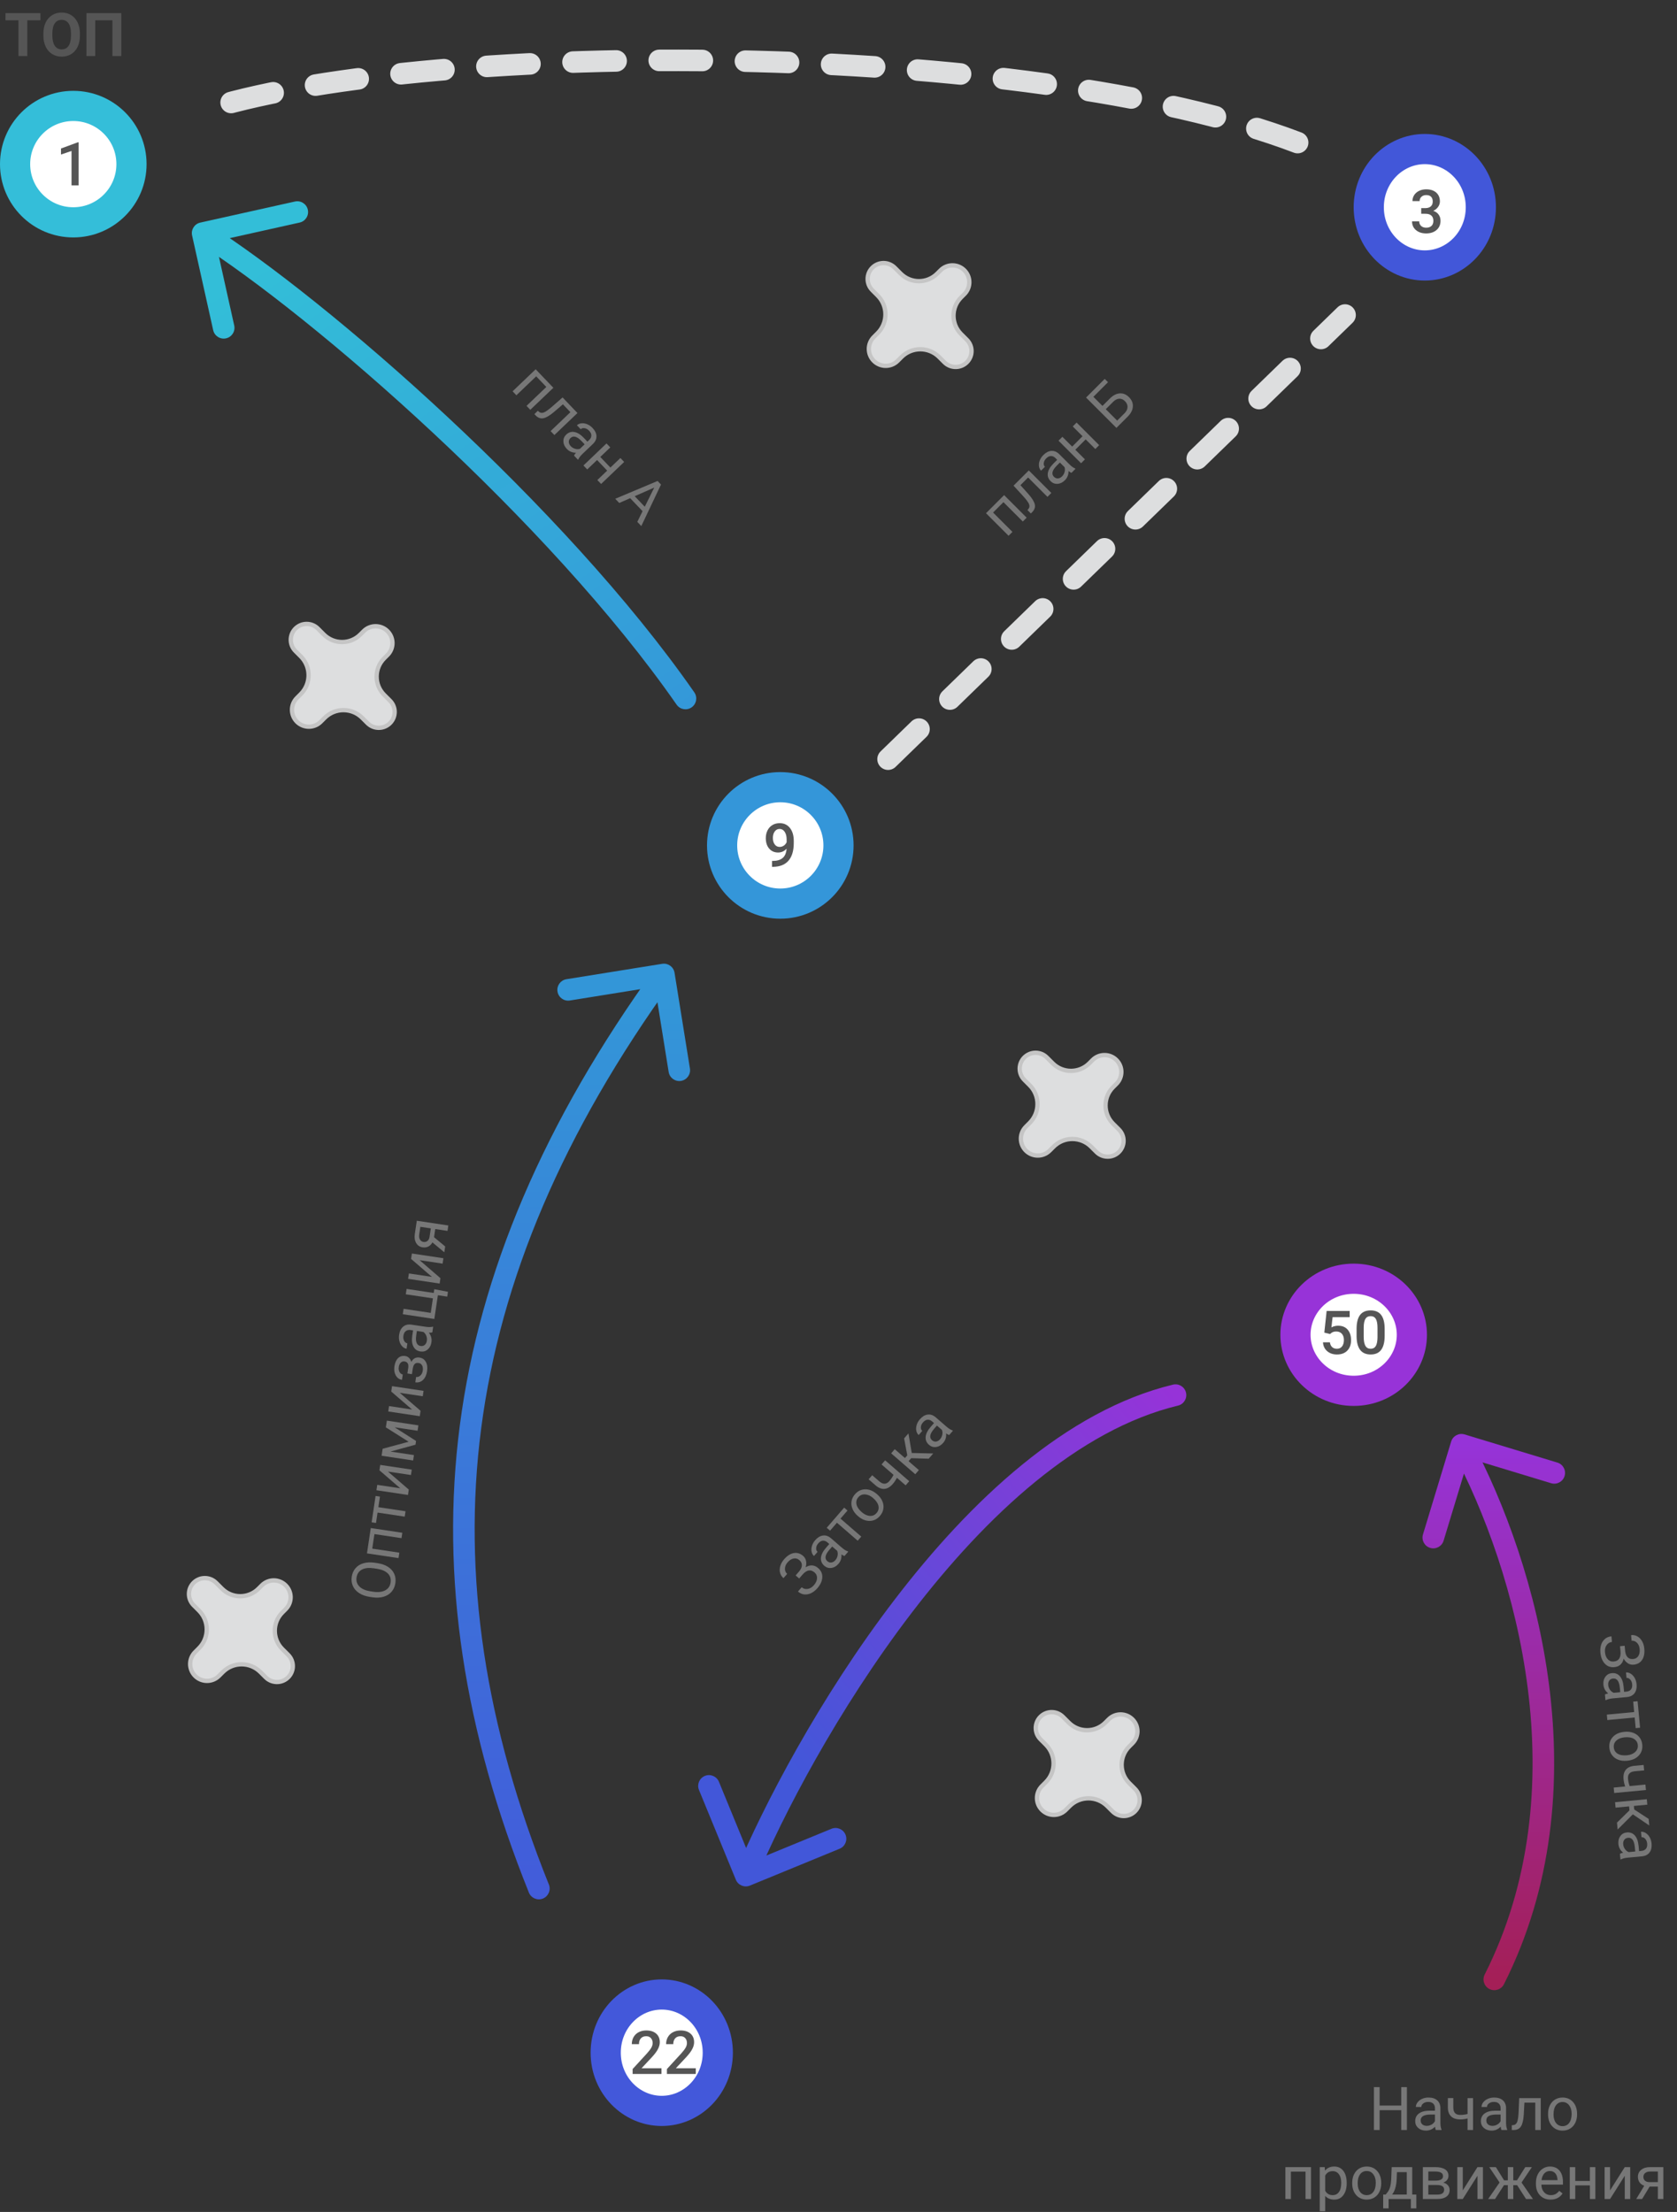<svg width="389" height="513" viewBox="0 0 389 513" fill="none" xmlns="http://www.w3.org/2000/svg">
<rect x="0" y="0" width="389" height="513" fill="#333333" stroke="none"/>
<circle cx="17" cy="38.067" r="13.5" fill="white" stroke="#34BED9" stroke-width="7"/>
<circle cx="181" cy="196.067" r="13.5" fill="white" stroke="#3496D9" stroke-width="7"/>
<path d="M327.5 309.567C327.5 316.649 321.555 322.567 314 322.567C306.445 322.567 300.5 316.649 300.5 309.567C300.5 302.485 306.445 296.567 314 296.567C321.555 296.567 327.5 302.485 327.5 309.567Z" fill="white" stroke="#9733D8" stroke-width="7"/>
<path d="M166.5 476.067C166.5 483.622 160.582 489.567 153.5 489.567C146.418 489.567 140.5 483.622 140.5 476.067C140.5 468.512 146.418 462.567 153.5 462.567C160.582 462.567 166.5 468.512 166.5 476.067Z" fill="white" stroke="#4358DA" stroke-width="7"/>
<path d="M343.5 48.067C343.5 55.623 337.582 61.567 330.5 61.567C323.418 61.567 317.5 55.623 317.5 48.067C317.5 40.512 323.418 34.567 330.5 34.567C337.582 34.567 343.5 40.512 343.5 48.067Z" fill="white" stroke="#4257D9" stroke-width="7"/>
<path d="M261.933 405.057C259.591 407.399 259.591 411.196 261.933 413.538L263.276 414.881C264.717 416.321 264.717 418.656 263.276 420.096C261.836 421.537 259.501 421.537 258.061 420.096L256.843 418.879C254.432 416.467 250.523 416.467 248.112 418.879L247.219 419.771C245.691 421.299 243.214 421.299 241.686 419.771C240.158 418.243 240.158 415.766 241.686 414.238L242.579 413.346C244.99 410.934 244.99 407.025 242.579 404.614L241.338 403.373C239.898 401.933 239.898 399.598 241.338 398.158C242.778 396.718 245.113 396.718 246.553 398.158L247.92 399.524C250.261 401.866 254.058 401.866 256.4 399.524L257.166 398.758C258.694 397.23 261.171 397.23 262.699 398.758C264.227 400.286 264.227 402.763 262.699 404.291L261.933 405.057Z" fill="#DDDEDF" stroke="#C5C5C5"/>
<path d="M65.501 373.977C63.16 376.318 63.16 380.115 65.501 382.457L66.845 383.8C68.285 385.241 68.285 387.575 66.845 389.016C65.405 390.456 63.07 390.456 61.63 389.016L60.412 387.798C58.001 385.386 54.092 385.386 51.68 387.798L50.788 388.69C49.26 390.218 46.783 390.218 45.255 388.69C43.727 387.162 43.727 384.685 45.255 383.157L46.148 382.265C48.559 379.854 48.559 375.944 46.148 373.533L44.907 372.292C43.467 370.852 43.467 368.517 44.907 367.077C46.347 365.637 48.682 365.637 50.122 367.077L51.489 368.444C53.83 370.785 57.627 370.785 59.969 368.444L60.735 367.677C62.263 366.149 64.74 366.149 66.268 367.677C67.796 369.205 67.796 371.682 66.268 373.21L65.501 373.977Z" fill="#DDDEDF" stroke="#C5C5C5"/>
<path d="M89.123 152.681C86.781 155.022 86.781 158.819 89.123 161.161L90.467 162.505C91.907 163.945 91.907 166.28 90.467 167.72C89.027 169.16 86.692 169.16 85.252 167.72L84.034 166.502C81.623 164.091 77.713 164.091 75.302 166.502L74.41 167.394C72.882 168.922 70.405 168.922 68.877 167.394C67.349 165.866 67.349 163.389 68.877 161.861L69.769 160.969C72.18 158.558 72.18 154.648 69.769 152.237L68.528 150.997C67.088 149.556 67.088 147.222 68.528 145.781C69.969 144.341 72.304 144.341 73.744 145.781L75.11 147.148C77.452 149.49 81.249 149.49 83.59 147.148L84.357 146.381C85.885 144.853 88.362 144.853 89.89 146.381C91.418 147.909 91.418 150.386 89.89 151.914L89.123 152.681Z" fill="#DDDEDF" stroke="#C5C5C5"/>
<path d="M258.203 252.139C255.861 254.481 255.861 258.278 258.203 260.62L259.546 261.963C260.987 263.403 260.987 265.738 259.546 267.178C258.106 268.619 255.771 268.619 254.331 267.178L253.113 265.961C250.702 263.549 246.793 263.549 244.382 265.961L243.489 266.853C241.961 268.381 239.484 268.381 237.956 266.853C236.428 265.325 236.428 262.848 237.956 261.32L238.849 260.428C241.26 258.016 241.26 254.107 238.849 251.696L237.608 250.455C236.168 249.015 236.168 246.68 237.608 245.24C239.048 243.8 241.383 243.8 242.823 245.24L244.19 246.607C246.531 248.948 250.328 248.948 252.67 246.607L253.436 245.84C254.964 244.312 257.441 244.312 258.969 245.84C260.497 247.368 260.497 249.845 258.969 251.373L258.203 252.139Z" fill="#DDDEDF" stroke="#C5C5C5"/>
<path d="M222.934 68.987C220.592 71.329 220.592 75.126 222.934 77.467L224.278 78.811C225.718 80.251 225.718 82.586 224.278 84.026C222.838 85.466 220.503 85.466 219.063 84.026L217.845 82.808C215.434 80.397 211.524 80.397 209.113 82.808L208.221 83.701C206.693 85.228 204.216 85.228 202.688 83.701C201.16 82.173 201.16 79.695 202.688 78.168L203.58 77.275C205.991 74.864 205.991 70.955 203.58 68.544L202.34 67.303C200.899 65.863 200.899 63.528 202.34 62.088C203.78 60.648 206.115 60.648 207.555 62.088L208.921 63.454C211.263 65.796 215.06 65.796 217.401 63.454L218.168 62.688C219.696 61.16 222.173 61.16 223.701 62.688C225.229 64.216 225.229 66.693 223.701 68.221L222.934 68.987Z" fill="#DDDEDF" stroke="#C5C5C5"/>
<path d="M344.389 457.941C343.767 459.173 344.262 460.677 345.494 461.299C346.727 461.921 348.23 461.427 348.853 460.194L344.389 457.941ZM339.726 332.675C338.405 332.274 337.009 333.02 336.608 334.342L330.075 355.872C329.674 357.194 330.42 358.59 331.742 358.99C333.063 359.391 334.459 358.645 334.86 357.324L340.666 338.186L359.805 343.992C361.126 344.393 362.522 343.647 362.923 342.326C363.324 341.005 362.578 339.609 361.257 339.208L339.726 332.675ZM348.853 460.194C371.62 415.107 356.607 362.707 341.205 333.889L336.795 336.246C351.878 364.467 366.079 414.988 344.389 457.941L348.853 460.194Z" fill="url(#paint0_linear)"/>
<path d="M156.948 163.428C157.736 164.561 159.294 164.841 160.428 164.052C161.561 163.264 161.841 161.706 161.052 160.572L156.948 163.428ZM46.457 51.627C45.109 51.927 44.26 53.263 44.56 54.611L49.45 76.573C49.75 77.921 51.086 78.77 52.434 78.47C53.781 78.17 54.63 76.834 54.33 75.486L49.984 55.964L69.505 51.617C70.853 51.317 71.703 49.982 71.402 48.634C71.102 47.286 69.766 46.437 68.419 46.737L46.457 51.627ZM161.052 160.572C130.999 117.37 75.796 69.413 48.341 51.958L45.659 56.177C72.638 73.33 127.326 120.847 156.948 163.428L161.052 160.572Z" fill="url(#paint1_linear)"/>
<path d="M273.259 325.99C274.602 325.667 275.428 324.317 275.105 322.974C274.782 321.632 273.431 320.806 272.089 321.129L273.259 325.99ZM170.687 435.95C171.212 437.227 172.673 437.837 173.95 437.313L194.763 428.764C196.04 428.24 196.65 426.779 196.125 425.502C195.601 424.225 194.14 423.614 192.863 424.139L174.363 431.738L166.764 413.237C166.24 411.96 164.779 411.35 163.502 411.875C162.225 412.399 161.614 413.86 162.139 415.137L170.687 435.95ZM272.089 321.129C247.299 327.097 225.041 348.11 207.574 370.918C190.039 393.815 176.978 418.989 170.693 434.036L175.307 435.964C181.453 421.25 194.309 396.463 211.544 373.958C228.846 351.365 250.21 331.539 273.259 325.99L272.089 321.129Z" fill="url(#paint2_linear)"/>
<path d="M127.32 437.068C127.834 438.349 127.213 439.805 125.932 440.32C124.651 440.834 123.195 440.213 122.68 438.932L127.32 437.068ZM153.603 223.532C154.966 223.313 156.249 224.24 156.468 225.603L160.039 247.818C160.258 249.181 159.33 250.464 157.967 250.683C156.604 250.902 155.321 249.975 155.102 248.612L151.928 228.865L132.182 232.039C130.819 232.258 129.536 231.33 129.317 229.967C129.098 228.604 130.025 227.321 131.388 227.102L153.603 223.532ZM122.68 438.932C107.7 401.634 102.047 365.911 106.672 330.511C111.297 295.116 126.172 260.22 151.974 224.535L156.026 227.465C130.602 262.627 116.125 296.754 111.63 331.159C107.136 365.558 112.597 400.412 127.32 437.068L122.68 438.932Z" fill="url(#paint3_linear)"/>
<path d="M206 176.067L312 73.067" stroke="#DDDEDF" stroke-width="5" stroke-linecap="round" stroke-linejoin="round" stroke-dasharray="10 10"/>
<path d="M301 33.068C238 9.067 101.241 9.272 49 25.067" stroke="#DDDEDF" stroke-width="5" stroke-linecap="round" stroke-linejoin="round" stroke-dasharray="10 10"/>
<path d="M123.009 95.046L122.135 94.131L126.728 89.745L124.377 87.283L119.784 91.669L118.906 90.75L124.255 85.641L128.358 89.937L123.009 95.046ZM133.948 95.791L128.599 100.899L127.72 99.98L132.313 95.594L130.576 93.774L128.47 95.578C127.493 96.396 126.688 96.869 126.053 96.997C125.422 97.127 124.84 96.93 124.307 96.405L123.958 96.039L124.763 95.27L125.033 95.513C125.35 95.778 125.724 95.827 126.157 95.66C126.589 95.492 127.241 95.027 128.113 94.264L130.496 92.177L133.948 95.791ZM133.155 105.67C133.21 105.516 133.357 105.294 133.595 105.003C132.748 105 132.042 104.703 131.479 104.113C130.975 103.586 130.71 103.011 130.682 102.388C130.661 101.765 130.879 101.235 131.338 100.798C131.895 100.266 132.528 100.064 133.237 100.194C133.953 100.323 134.678 100.771 135.411 101.539L136.261 102.429L136.681 102.028C137.001 101.723 137.163 101.385 137.168 101.014C137.177 100.64 137.003 100.267 136.648 99.895C136.336 99.569 135.993 99.374 135.617 99.31C135.241 99.247 134.936 99.327 134.702 99.55L133.824 98.631C134.091 98.376 134.438 98.224 134.865 98.176C135.298 98.128 135.741 98.196 136.194 98.381C136.651 98.569 137.065 98.857 137.436 99.246C138.025 99.862 138.331 100.493 138.355 101.138C138.382 101.78 138.132 102.366 137.604 102.895L135.142 105.246C134.651 105.715 134.32 106.151 134.15 106.553L134.07 106.629L133.155 105.67ZM132.402 103.486C132.676 103.773 133.01 103.974 133.404 104.09C133.797 104.205 134.168 104.207 134.516 104.096L135.613 103.048L134.928 102.331C133.858 101.21 132.995 100.963 132.339 101.59C132.053 101.863 131.92 102.173 131.941 102.518C131.962 102.864 132.116 103.186 132.402 103.486ZM139.434 112.245L138.56 111.33L140.844 109.149L138.498 106.692L136.214 108.873L135.336 107.954L140.685 102.845L141.563 103.765L139.244 105.979L141.591 108.436L143.909 106.222L144.783 107.136L139.434 112.245ZM149.051 118.553L146.171 115.538L143.645 116.655L142.71 115.676L152.533 111.55L153.327 112.381L148.758 122.009L147.828 121.035L149.051 118.553ZM147.225 115.079L149.563 117.526L151.758 113.084L147.225 115.079Z" fill="#777777"/>
<path d="M87.558 362.529C88.522 362.673 89.341 362.962 90.013 363.394C90.681 363.826 91.16 364.368 91.45 365.02C91.739 365.671 91.825 366.394 91.706 367.187C91.59 367.962 91.297 368.621 90.829 369.164C90.356 369.706 89.743 370.091 88.99 370.319C88.233 370.542 87.39 370.589 86.46 370.459L85.75 370.352C84.804 370.211 83.992 369.921 83.316 369.483C82.64 369.045 82.155 368.498 81.862 367.841C81.564 367.179 81.474 366.461 81.59 365.686C81.708 364.897 82.004 364.231 82.477 363.689C82.945 363.142 83.567 362.761 84.341 362.545C85.111 362.328 85.976 362.292 86.936 362.436L87.558 362.529ZM86.729 363.725C85.562 363.55 84.632 363.65 83.94 364.026C83.243 364.401 82.832 365.01 82.705 365.853C82.582 366.673 82.799 367.367 83.355 367.934C83.906 368.496 84.736 368.866 85.842 369.046L86.566 369.154C87.697 369.324 88.622 369.22 89.342 368.844C90.058 368.463 90.479 367.856 90.604 367.022C90.729 366.184 90.522 365.489 89.983 364.938C89.439 364.387 88.597 364.019 87.459 363.834L86.729 363.725ZM93.32 355.484L93.133 356.735L86.852 355.794L86.348 359.161L92.629 360.102L92.44 361.359L85.125 360.264L86.005 354.389L93.32 355.484ZM88.134 347.097L87.767 349.551L94.068 350.495L93.88 351.746L87.579 350.802L87.219 353.209L86.205 353.057L87.12 346.945L88.134 347.097ZM88.011 340.996L88.199 339.746L95.514 340.841L95.326 342.092L89.992 341.293L94.821 345.465L94.634 346.716L87.319 345.62L87.506 344.37L92.847 345.17L88.011 340.996ZM94.789 334.373L89.503 331.038L89.737 329.476L97.052 330.572L96.865 331.823L91.544 331.026L96.51 334.189L96.38 335.054L90.584 336.654L96.019 337.468L95.832 338.718L88.517 337.623L88.76 336L94.789 334.373ZM90.748 322.729L90.935 321.479L98.25 322.574L98.062 323.825L92.728 323.026L97.557 327.198L97.37 328.449L90.055 327.353L90.242 326.103L95.583 326.903L90.748 322.729ZM93.839 315.748C93.497 315.697 93.207 315.787 92.969 316.019C92.727 316.25 92.572 316.593 92.504 317.048C92.438 317.49 92.497 317.876 92.683 318.208C92.869 318.536 93.117 318.723 93.428 318.769L93.242 320.013C92.606 319.918 92.126 319.574 91.8 318.981C91.474 318.389 91.371 317.694 91.49 316.896C91.618 316.04 91.903 315.4 92.344 314.978C92.781 314.555 93.339 314.394 94.02 314.496C94.349 314.546 94.636 314.69 94.881 314.929C95.126 315.169 95.303 315.483 95.41 315.873C95.826 315.064 96.458 314.723 97.305 314.85C97.977 314.951 98.47 315.29 98.784 315.867C99.099 316.444 99.191 317.165 99.062 318.03C98.936 318.873 98.626 319.539 98.134 320.027C97.637 320.51 97.038 320.699 96.335 320.594L96.521 319.35C96.877 319.403 97.207 319.291 97.511 319.014C97.811 318.732 97.997 318.355 98.068 317.881C98.139 317.404 98.087 317.002 97.91 316.676C97.733 316.35 97.469 316.16 97.117 316.108C96.707 316.046 96.395 316.126 96.183 316.348C95.966 316.564 95.819 316.931 95.741 317.45L95.554 318.7L94.499 318.543L94.703 317.184C94.808 316.328 94.52 315.85 93.839 315.748ZM100.28 309.019C100.125 309.07 99.859 309.09 99.483 309.08C100 309.752 100.198 310.491 100.077 311.298C99.969 312.019 99.677 312.581 99.202 312.985C98.723 313.383 98.171 313.535 97.544 313.441C96.782 313.327 96.235 312.95 95.903 312.311C95.566 311.666 95.476 310.818 95.633 309.768L95.816 308.551L95.241 308.465C94.804 308.4 94.437 308.478 94.141 308.701C93.841 308.924 93.652 309.289 93.576 309.799C93.509 310.245 93.566 310.636 93.746 310.971C93.926 311.307 94.176 311.499 94.496 311.547L94.308 312.804C93.943 312.75 93.61 312.569 93.311 312.261C93.007 311.948 92.79 311.556 92.658 311.085C92.526 310.609 92.5 310.105 92.58 309.573C92.706 308.731 93.017 308.102 93.512 307.688C94.003 307.273 94.619 307.112 95.361 307.204L98.728 307.709C99.399 307.809 99.946 307.804 100.368 307.692L100.477 307.708L100.28 309.019ZM99.016 310.952C99.075 310.56 99.029 310.173 98.879 309.791C98.729 309.409 98.503 309.115 98.202 308.909L96.701 308.684L96.555 309.664C96.325 311.196 96.659 312.03 97.556 312.164C97.948 312.223 98.274 312.138 98.534 311.91C98.794 311.681 98.954 311.362 99.016 310.952ZM93.433 304.8L93.621 303.543L99.915 304.486L100.42 301.119L94.126 300.176L94.313 298.925L100.607 299.868L100.738 298.996L103.91 299.596L103.742 300.718L101.572 300.393L100.748 305.896L93.433 304.8ZM95.355 291.969L95.542 290.718L102.857 291.814L102.67 293.065L97.336 292.266L102.165 296.438L101.977 297.689L94.662 296.593L94.85 295.342L100.191 296.142L95.355 291.969ZM96.68 283.119L103.995 284.215L103.807 285.473L100.961 285.046L100.678 286.932L103.266 289.083L103.064 290.435L100.304 288.141C100.062 288.584 99.745 288.905 99.351 289.104C98.953 289.298 98.515 289.359 98.038 289.288C97.371 289.188 96.872 288.858 96.541 288.296C96.206 287.735 96.099 287.034 96.22 286.195L96.68 283.119ZM98.24 288.032C98.596 288.086 98.902 288.007 99.159 287.797C99.412 287.586 99.571 287.28 99.636 286.88L99.933 284.892L97.506 284.529L97.237 286.327C97.167 286.791 97.227 287.178 97.416 287.487C97.6 287.796 97.874 287.978 98.24 288.032Z" fill="#777777"/>
<path d="M185.423 361.833C185.023 361.487 184.579 361.359 184.092 361.449C183.603 361.533 183.131 361.838 182.675 362.365C182.293 362.806 182.094 363.283 182.079 363.794C182.064 364.299 182.235 364.707 182.594 365.017L181.735 366.01C181.335 365.663 181.071 365.245 180.942 364.753C180.816 364.258 180.835 363.738 180.999 363.193C181.16 362.646 181.446 362.134 181.858 361.658C182.586 360.818 183.341 360.329 184.122 360.192C184.901 360.052 185.626 360.273 186.298 360.855C186.645 361.156 186.87 361.537 186.971 361.998C187.072 362.46 187.04 362.953 186.874 363.479C187.937 362.85 188.908 362.916 189.786 363.676C190.461 364.261 190.779 364.976 190.74 365.823C190.701 366.669 190.317 367.512 189.589 368.353C189.157 368.852 188.675 369.231 188.144 369.489C187.613 369.74 187.085 369.838 186.561 369.782C186.037 369.726 185.549 369.502 185.098 369.112L185.957 368.119C186.353 368.462 186.82 368.592 187.357 368.508C187.89 368.421 188.365 368.137 188.783 367.655C189.251 367.114 189.498 366.574 189.524 366.036C189.553 365.494 189.361 365.045 188.948 364.687C188.066 363.923 187.143 364.08 186.18 365.157L185.375 366.087L184.558 365.38L185.359 364.455C185.785 363.943 186 363.464 186.007 363.018C186.014 362.571 185.819 362.177 185.423 361.833ZM195.885 360.873C195.727 360.833 195.492 360.707 195.179 360.497C195.256 361.341 195.027 362.072 194.493 362.689C194.016 363.24 193.469 363.559 192.851 363.645C192.234 363.725 191.685 363.558 191.206 363.143C190.624 362.639 190.364 362.028 190.425 361.309C190.486 360.584 190.864 359.82 191.559 359.018L192.365 358.087L191.925 357.707C191.591 357.418 191.239 357.288 190.87 357.318C190.497 357.345 190.142 357.553 189.805 357.942C189.51 358.283 189.348 358.644 189.321 359.024C189.293 359.404 189.402 359.699 189.646 359.911L188.814 360.872C188.535 360.631 188.351 360.3 188.263 359.88C188.174 359.453 188.2 359.006 188.341 358.537C188.484 358.064 188.732 357.625 189.084 357.218C189.642 356.574 190.241 356.21 190.881 356.125C191.518 356.037 192.125 356.231 192.702 356.706L195.275 358.935C195.789 359.379 196.254 359.667 196.67 359.799L196.753 359.87L195.885 360.873ZM193.782 361.829C194.042 361.529 194.21 361.178 194.288 360.775C194.366 360.372 194.333 360.002 194.189 359.667L193.042 358.674L192.393 359.423C191.379 360.594 191.214 361.477 191.9 362.071C192.2 362.33 192.52 362.433 192.862 362.379C193.204 362.326 193.511 362.142 193.782 361.829ZM196.59 350.325L194.966 352.201L199.782 356.372L198.954 357.328L194.138 353.157L192.545 354.997L191.77 354.326L195.815 349.654L196.59 350.325ZM198.957 351.57C198.409 351.096 198.009 350.563 197.757 349.97C197.507 349.374 197.429 348.782 197.522 348.194C197.619 347.602 197.88 347.06 198.307 346.567C198.966 345.806 199.762 345.419 200.695 345.407C201.631 345.391 202.536 345.763 203.411 346.52L203.478 346.578C204.023 347.05 204.421 347.578 204.673 348.164C204.925 348.744 205.003 349.333 204.907 349.931C204.814 350.526 204.55 351.075 204.114 351.578C203.458 352.336 202.662 352.722 201.726 352.738C200.793 352.75 199.893 352.38 199.024 351.629L198.957 351.57ZM199.903 350.708C200.523 351.245 201.145 351.533 201.768 351.572C202.394 351.608 202.916 351.384 203.334 350.902C203.754 350.416 203.899 349.866 203.768 349.252C203.633 348.635 203.223 348.03 202.537 347.436C201.924 346.905 201.301 346.622 200.668 346.587C200.035 346.545 199.51 346.765 199.092 347.248C198.684 347.72 198.542 348.263 198.667 348.877C198.792 349.492 199.204 350.102 199.903 350.708ZM210.906 343.524L210.074 344.486L208.048 342.732C207.794 343.247 207.477 343.726 207.095 344.167C206.489 344.866 205.848 345.245 205.17 345.303C204.496 345.358 203.825 345.103 203.157 344.537L201.488 343.092L202.316 342.136L204.016 343.608C204.865 344.312 205.629 344.272 206.309 343.487C206.691 343.046 207.009 342.567 207.263 342.051L204.482 339.644L205.315 338.683L210.906 343.524ZM211.361 338.185L210.757 338.883L213.139 340.946L212.307 341.907L206.715 337.065L207.547 336.104L209.914 338.153L210.456 337.528L209.718 333.598L210.72 332.44L211.492 336.979L216.473 337.096L215.421 338.31L211.361 338.185ZM220.173 332.822C220.015 332.781 219.78 332.656 219.468 332.446C219.545 333.29 219.316 334.021 218.782 334.637C218.305 335.189 217.757 335.507 217.14 335.594C216.522 335.674 215.974 335.506 215.495 335.092C214.913 334.587 214.652 333.976 214.714 333.258C214.775 332.533 215.153 331.769 215.848 330.966L216.653 330.036L216.214 329.656C215.88 329.366 215.528 329.237 215.159 329.266C214.786 329.293 214.431 329.501 214.094 329.891C213.798 330.232 213.637 330.592 213.609 330.972C213.582 331.352 213.69 331.648 213.935 331.86L213.103 332.821C212.824 332.58 212.64 332.249 212.552 331.829C212.463 331.402 212.489 330.954 212.629 330.485C212.773 330.013 213.021 329.574 213.373 329.167C213.931 328.523 214.53 328.158 215.17 328.073C215.807 327.986 216.413 328.18 216.99 328.655L219.564 330.883C220.077 331.328 220.542 331.616 220.959 331.748L221.041 331.819L220.173 332.822ZM218.071 333.777C218.33 333.478 218.499 333.126 218.577 332.723C218.654 332.32 218.621 331.951 218.478 331.616L217.33 330.622L216.682 331.372C215.667 332.543 215.503 333.426 216.189 334.019C216.488 334.279 216.809 334.382 217.151 334.328C217.493 334.274 217.799 334.091 218.071 333.777Z" fill="#777777"/>
<path d="M378.822 384.77C379.348 384.72 379.747 384.488 380.019 384.074C380.297 383.663 380.403 383.111 380.337 382.416C380.283 381.836 380.076 381.363 379.716 380.999C379.362 380.638 378.949 380.48 378.477 380.525L378.354 379.218C378.881 379.168 379.366 379.267 379.81 379.514C380.255 379.765 380.617 380.138 380.897 380.633C381.182 381.129 381.354 381.689 381.413 382.315C381.517 383.422 381.348 384.306 380.907 384.965C380.47 385.624 379.809 385.995 378.924 386.079C378.466 386.122 378.035 386.02 377.632 385.774C377.229 385.528 376.895 385.164 376.63 384.681C376.349 385.884 375.63 386.539 374.473 386.648C373.584 386.732 372.847 386.467 372.263 385.854C371.679 385.24 371.335 384.38 371.231 383.273C371.169 382.615 371.228 382.005 371.409 381.444C371.595 380.886 371.889 380.437 372.292 380.097C372.695 379.757 373.193 379.559 373.788 379.503L373.911 380.81C373.389 380.859 372.973 381.107 372.662 381.552C372.356 381.998 372.233 382.538 372.293 383.173C372.36 383.886 372.579 384.437 372.95 384.828C373.321 385.223 373.779 385.395 374.323 385.344C375.485 385.235 376.009 384.46 375.897 383.02L375.781 381.794L376.857 381.693L376.971 382.912C377.047 383.573 377.244 384.06 377.562 384.373C377.88 384.687 378.3 384.819 378.822 384.77ZM372.283 392.993C372.421 392.906 372.674 392.823 373.042 392.743C372.379 392.215 372.009 391.544 371.933 390.732C371.864 390.006 372.012 389.39 372.377 388.885C372.746 388.383 373.246 388.103 373.877 388.043C374.644 387.971 375.265 388.206 375.742 388.747C376.224 389.292 376.514 390.093 376.614 391.15L376.729 392.375L377.307 392.321C377.747 392.279 378.084 392.115 378.318 391.828C378.557 391.54 378.652 391.139 378.603 390.627C378.561 390.177 378.412 389.811 378.157 389.529C377.901 389.246 377.613 389.12 377.291 389.15L377.171 387.884C377.539 387.85 377.905 387.946 378.27 388.172C378.639 388.403 378.945 388.731 379.186 389.157C379.428 389.588 379.574 390.071 379.625 390.606C379.704 391.455 379.554 392.139 379.172 392.66C378.796 393.181 378.236 393.485 377.494 393.574L374.104 393.892C373.428 393.956 372.899 394.093 372.516 394.303L372.407 394.313L372.283 392.993ZM373.046 390.813C373.083 391.208 373.22 391.572 373.458 391.907C373.695 392.242 373.985 392.473 374.326 392.601L375.837 392.459L375.744 391.472C375.599 389.93 375.075 389.201 374.172 389.286C373.778 389.323 373.481 389.483 373.284 389.768C373.086 390.052 373.007 390.4 373.046 390.813ZM379.416 400.794L379.183 398.324L372.84 398.921L372.722 397.662L379.065 397.065L378.837 394.642L379.858 394.546L380.437 400.698L379.416 400.794ZM376.88 401.644C377.601 401.576 378.263 401.656 378.866 401.883C379.469 402.115 379.951 402.467 380.311 402.942C380.672 403.42 380.883 403.984 380.944 404.633C381.038 405.636 380.768 406.478 380.131 407.161C379.496 407.848 378.602 408.245 377.449 408.354L377.361 408.362C376.644 408.429 375.986 408.352 375.389 408.129C374.796 407.91 374.317 407.559 373.951 407.076C373.585 406.598 373.372 406.027 373.309 405.365C373.215 404.367 373.486 403.524 374.122 402.837C374.758 402.155 375.648 401.76 376.791 401.652L376.88 401.644ZM376.849 402.924C376.032 403.001 375.394 403.251 374.935 403.674C374.477 404.102 374.277 404.633 374.337 405.268C374.397 405.908 374.694 406.393 375.229 406.722C375.768 407.052 376.489 407.174 377.392 407.089C378.2 407.013 378.835 406.759 379.298 406.326C379.765 405.897 379.969 405.366 379.91 404.73C379.851 404.109 379.557 403.631 379.026 403.296C378.496 402.961 377.77 402.837 376.849 402.924ZM374.432 415.84L374.313 414.574L376.981 414.323C376.783 413.783 376.658 413.223 376.603 412.642C376.516 411.721 376.686 410.996 377.112 410.466C377.539 409.94 378.187 409.632 379.058 409.541L381.256 409.334L381.374 410.594L379.135 410.804C378.039 410.93 377.54 411.51 377.637 412.545C377.692 413.126 377.818 413.686 378.015 414.226L381.677 413.881L381.796 415.147L374.432 415.84ZM377.975 419.86L377.889 418.941L374.751 419.236L374.632 417.97L381.996 417.278L382.115 418.543L378.998 418.837L379.076 419.66L382.426 421.844L382.569 423.369L378.756 420.789L375.228 424.307L375.078 422.707L377.975 419.86ZM375.758 429.935C375.896 429.849 376.149 429.765 376.517 429.685C375.854 429.157 375.484 428.487 375.408 427.675C375.34 426.949 375.488 426.333 375.852 425.827C376.221 425.325 376.721 425.045 377.352 424.986C378.119 424.914 378.741 425.148 379.217 425.689C379.699 426.234 379.989 427.035 380.089 428.093L380.204 429.318L380.782 429.263C381.223 429.222 381.56 429.057 381.793 428.77C382.032 428.482 382.127 428.082 382.079 427.569C382.036 427.12 381.888 426.754 381.632 426.471C381.377 426.189 381.088 426.062 380.766 426.093L380.647 424.827C381.014 424.792 381.38 424.888 381.745 425.115C382.114 425.346 382.42 425.674 382.661 426.1C382.903 426.53 383.049 427.013 383.1 427.548C383.18 428.397 383.029 429.082 382.648 429.603C382.271 430.123 381.711 430.428 380.969 430.516L377.58 430.835C376.904 430.898 376.374 431.035 375.991 431.245L375.882 431.255L375.758 429.935ZM376.521 427.755C376.558 428.15 376.695 428.515 376.933 428.85C377.17 429.184 377.46 429.416 377.801 429.544L379.312 429.402L379.22 428.415C379.074 426.872 378.55 426.143 377.647 426.228C377.253 426.265 376.957 426.426 376.759 426.71C376.561 426.994 376.482 427.342 376.521 427.755Z" fill="#777777"/>
<path d="M326.353 494H325.033V489.399H320.016V494H318.703V484.047H320.016V488.326H325.033V484.047H326.353V494ZM333.052 494C332.979 493.854 332.92 493.594 332.874 493.221C332.286 493.831 331.584 494.137 330.769 494.137C330.039 494.137 329.44 493.932 328.971 493.521C328.506 493.107 328.273 492.583 328.273 491.949C328.273 491.179 328.565 490.582 329.148 490.158C329.736 489.73 330.561 489.516 331.623 489.516H332.854V488.935C332.854 488.493 332.721 488.142 332.457 487.882C332.193 487.618 331.803 487.485 331.288 487.485C330.837 487.485 330.459 487.599 330.153 487.827C329.848 488.055 329.695 488.331 329.695 488.654H328.424C328.424 488.285 328.554 487.93 328.813 487.588C329.078 487.242 329.433 486.968 329.88 486.768C330.331 486.567 330.826 486.467 331.363 486.467C332.215 486.467 332.883 486.681 333.366 487.109C333.849 487.533 334.1 488.119 334.118 488.866V492.271C334.118 492.95 334.205 493.49 334.378 493.891V494H333.052ZM330.953 493.036C331.35 493.036 331.726 492.934 332.081 492.729C332.437 492.523 332.694 492.257 332.854 491.929V490.411H331.862C330.313 490.411 329.538 490.865 329.538 491.771C329.538 492.168 329.67 492.478 329.935 492.701C330.199 492.924 330.538 493.036 330.953 493.036ZM341.686 494H340.414V491.32C339.858 491.466 339.288 491.539 338.705 491.539C337.78 491.539 337.074 491.302 336.586 490.828C336.103 490.354 335.857 489.68 335.848 488.805V486.597H337.112V488.846C337.135 489.949 337.666 490.5 338.705 490.5C339.288 490.5 339.858 490.427 340.414 490.281V486.604H341.686V494ZM348.282 494C348.209 493.854 348.15 493.594 348.104 493.221C347.517 493.831 346.815 494.137 345.999 494.137C345.27 494.137 344.671 493.932 344.201 493.521C343.736 493.107 343.504 492.583 343.504 491.949C343.504 491.179 343.796 490.582 344.379 490.158C344.967 489.73 345.792 489.516 346.854 489.516H348.084V488.935C348.084 488.493 347.952 488.142 347.688 487.882C347.423 487.618 347.034 487.485 346.519 487.485C346.067 487.485 345.689 487.599 345.384 487.827C345.078 488.055 344.926 488.331 344.926 488.654H343.654C343.654 488.285 343.784 487.93 344.044 487.588C344.308 487.242 344.664 486.968 345.11 486.768C345.562 486.567 346.056 486.467 346.594 486.467C347.446 486.467 348.114 486.681 348.597 487.109C349.08 487.533 349.33 488.119 349.349 488.866V492.271C349.349 492.95 349.435 493.49 349.608 493.891V494H348.282ZM346.184 493.036C346.58 493.036 346.956 492.934 347.312 492.729C347.667 492.523 347.924 492.257 348.084 491.929V490.411H347.093C345.543 490.411 344.769 490.865 344.769 491.771C344.769 492.168 344.901 492.478 345.165 492.701C345.429 492.924 345.769 493.036 346.184 493.036ZM357.395 486.604V494H356.123V487.649H353.607L353.457 490.418C353.375 491.689 353.161 492.599 352.814 493.146C352.473 493.692 351.928 493.977 351.181 494H350.675V492.886L351.037 492.858C351.447 492.813 351.741 492.576 351.919 492.147C352.097 491.719 352.211 490.926 352.261 489.769L352.397 486.604H357.395ZM359.09 490.233C359.09 489.509 359.231 488.857 359.514 488.278C359.801 487.7 360.197 487.253 360.703 486.938C361.214 486.624 361.795 486.467 362.446 486.467C363.453 486.467 364.267 486.815 364.887 487.513C365.511 488.21 365.823 489.137 365.823 490.295V490.384C365.823 491.104 365.684 491.751 365.406 492.325C365.133 492.895 364.739 493.339 364.224 493.658C363.713 493.977 363.125 494.137 362.46 494.137C361.457 494.137 360.644 493.788 360.02 493.091C359.4 492.394 359.09 491.471 359.09 490.322V490.233ZM360.361 490.384C360.361 491.204 360.55 491.863 360.929 492.359C361.312 492.856 361.822 493.104 362.46 493.104C363.103 493.104 363.613 492.854 363.991 492.353C364.369 491.847 364.559 491.14 364.559 490.233C364.559 489.422 364.365 488.766 363.978 488.265C363.595 487.759 363.084 487.506 362.446 487.506C361.822 487.506 361.318 487.754 360.936 488.251C360.553 488.748 360.361 489.459 360.361 490.384ZM304.102 510H302.837V503.649H299.433V510H298.161V502.604H304.102V510ZM312.38 506.384C312.38 507.509 312.122 508.416 311.607 509.104C311.092 509.793 310.395 510.137 309.516 510.137C308.618 510.137 307.911 509.852 307.396 509.282V512.844H306.132V502.604H307.287L307.349 503.424C307.864 502.786 308.579 502.467 309.495 502.467C310.384 502.467 311.086 502.802 311.601 503.472C312.12 504.142 312.38 505.074 312.38 506.268V506.384ZM311.115 506.24C311.115 505.406 310.938 504.748 310.582 504.265C310.227 503.782 309.739 503.54 309.119 503.54C308.354 503.54 307.779 503.88 307.396 504.559V508.093C307.775 508.767 308.354 509.104 309.133 509.104C309.739 509.104 310.22 508.865 310.575 508.387C310.935 507.904 311.115 507.188 311.115 506.24ZM313.658 506.233C313.658 505.509 313.799 504.857 314.082 504.278C314.369 503.7 314.766 503.253 315.271 502.938C315.782 502.624 316.363 502.467 317.015 502.467C318.022 502.467 318.835 502.815 319.455 503.513C320.079 504.21 320.392 505.137 320.392 506.295V506.384C320.392 507.104 320.253 507.751 319.975 508.325C319.701 508.895 319.307 509.339 318.792 509.658C318.282 509.977 317.694 510.137 317.028 510.137C316.026 510.137 315.212 509.788 314.588 509.091C313.968 508.394 313.658 507.471 313.658 506.322V506.233ZM314.93 506.384C314.93 507.204 315.119 507.863 315.497 508.359C315.88 508.856 316.39 509.104 317.028 509.104C317.671 509.104 318.181 508.854 318.56 508.353C318.938 507.847 319.127 507.14 319.127 506.233C319.127 505.422 318.933 504.766 318.546 504.265C318.163 503.759 317.653 503.506 317.015 503.506C316.39 503.506 315.887 503.754 315.504 504.251C315.121 504.748 314.93 505.459 314.93 506.384ZM321.424 508.968L321.861 508.428C322.354 507.79 322.634 506.833 322.702 505.557L322.818 502.604H327.583V508.968H328.533V512.174H327.269V510H322.107V512.174H320.843L320.85 508.968H321.424ZM322.921 508.968H326.318V503.772H324.042L323.967 505.536C323.889 507.008 323.541 508.152 322.921 508.968ZM330.051 510V502.604H332.936C333.92 502.604 334.674 502.777 335.198 503.123C335.727 503.465 335.991 503.968 335.991 504.634C335.991 504.976 335.889 505.285 335.684 505.563C335.479 505.837 335.175 506.047 334.774 506.192C335.221 506.297 335.579 506.502 335.848 506.808C336.121 507.113 336.258 507.478 336.258 507.901C336.258 508.58 336.007 509.1 335.506 509.46C335.009 509.82 334.305 510 333.394 510H330.051ZM331.315 506.753V508.981H333.407C333.936 508.981 334.33 508.883 334.59 508.688C334.854 508.492 334.986 508.216 334.986 507.86C334.986 507.122 334.444 506.753 333.359 506.753H331.315ZM331.315 505.741H332.949C334.134 505.741 334.727 505.395 334.727 504.702C334.727 504.009 334.166 503.652 333.045 503.629H331.315V505.741ZM342.718 502.604H343.982V510H342.718V504.606L339.307 510H338.042V502.604H339.307V508.004L342.718 502.604ZM351.912 506.787H351.023V510H349.759V506.787H348.87L346.799 510H345.199L347.845 506.172L345.452 502.604H346.983L348.891 505.666H349.759V502.604H351.023V505.666H351.885L353.806 502.604H355.337L352.938 506.179L355.583 510H353.983L351.912 506.787ZM359.664 510.137C358.661 510.137 357.846 509.809 357.217 509.152C356.588 508.492 356.273 507.61 356.273 506.507V506.274C356.273 505.541 356.412 504.887 356.69 504.312C356.973 503.734 357.365 503.283 357.866 502.959C358.372 502.631 358.919 502.467 359.507 502.467C360.468 502.467 361.216 502.784 361.749 503.417C362.282 504.05 362.549 504.957 362.549 506.138V506.664H357.538C357.556 507.393 357.768 507.983 358.174 508.435C358.584 508.881 359.104 509.104 359.732 509.104C360.179 509.104 360.557 509.013 360.867 508.831C361.177 508.649 361.448 508.407 361.681 508.106L362.453 508.708C361.833 509.66 360.904 510.137 359.664 510.137ZM359.507 503.506C358.996 503.506 358.568 503.693 358.222 504.066C357.875 504.436 357.661 504.955 357.579 505.625H361.284V505.529C361.248 504.887 361.075 504.39 360.765 504.039C360.455 503.684 360.035 503.506 359.507 503.506ZM370.062 510H368.797V506.842H365.399V510H364.128V502.604H365.399V505.81H368.797V502.604H370.062V510ZM376.884 502.604H378.148V510H376.884V504.606L373.473 510H372.208V502.604H373.473V508.004L376.884 502.604ZM385.832 502.604V510H384.561V507.122H382.653L380.91 510H379.543L381.402 506.931C380.928 506.757 380.564 506.491 380.309 506.131C380.058 505.766 379.933 505.342 379.933 504.859C379.933 504.185 380.186 503.643 380.691 503.232C381.197 502.818 381.874 502.608 382.722 502.604H385.832ZM381.204 504.873C381.204 505.233 381.327 505.525 381.573 505.748C381.819 505.967 382.145 506.078 382.551 506.083H384.561V503.629H382.742C382.273 503.629 381.899 503.745 381.621 503.978C381.343 504.205 381.204 504.504 381.204 504.873Z" fill="#777777"/>
<path d="M238.147 120.058L237.253 120.952L232.762 116.461L230.355 118.869L234.846 123.359L233.946 124.258L228.716 119.028L232.917 114.828L238.147 120.058ZM238.64 109.104L243.87 114.334L242.971 115.234L238.48 110.743L236.702 112.522L238.553 114.586C239.394 115.543 239.886 116.337 240.027 116.969C240.172 117.597 239.989 118.184 239.476 118.728L239.119 119.086L238.331 118.298L238.568 118.023C238.825 117.7 238.866 117.325 238.688 116.896C238.511 116.468 238.031 115.826 237.248 114.973L235.107 112.638L238.64 109.104ZM248.535 109.67C248.38 109.618 248.154 109.477 247.858 109.245C247.874 110.092 247.594 110.804 247.017 111.381C246.501 111.897 245.933 112.175 245.311 112.217C244.689 112.253 244.154 112.047 243.706 111.599C243.161 111.054 242.945 110.426 243.058 109.713C243.171 108.995 243.603 108.26 244.353 107.509L245.224 106.639L244.813 106.228C244.5 105.916 244.159 105.761 243.788 105.764C243.414 105.764 243.045 105.946 242.681 106.31C242.362 106.63 242.175 106.978 242.12 107.355C242.066 107.732 242.153 108.035 242.381 108.263L241.482 109.162C241.221 108.901 241.062 108.558 241.004 108.133C240.946 107.701 241.004 107.256 241.178 106.799C241.355 106.338 241.634 105.917 242.014 105.537C242.617 104.934 243.24 104.614 243.885 104.575C244.526 104.533 245.117 104.77 245.659 105.286L248.066 107.693C248.546 108.173 248.989 108.494 249.395 108.655L249.472 108.732L248.535 109.67ZM246.369 110.472C246.65 110.192 246.843 109.854 246.949 109.457C247.056 109.061 247.049 108.69 246.93 108.345L245.857 107.272L245.156 107.973C244.06 109.069 243.833 109.937 244.474 110.579C244.755 110.859 245.067 110.985 245.412 110.956C245.757 110.927 246.076 110.766 246.369 110.472ZM254.964 103.241L254.069 104.135L251.836 101.902L249.434 104.304L251.667 106.538L250.768 107.437L245.538 102.207L246.437 101.308L248.704 103.575L251.106 101.172L248.839 98.905L249.733 98.011L254.964 103.241ZM257.018 88.638L253.625 92.032L255.732 94.139L257.482 92.389C258.226 91.664 258.988 91.279 259.768 91.234C260.548 91.189 261.254 91.482 261.885 92.114C262.52 92.749 262.818 93.462 262.78 94.255C262.741 95.048 262.369 95.81 261.663 96.541L258.966 99.239L251.928 92.201L256.254 87.875L257.018 88.638ZM256.496 94.903L259.14 97.547L260.837 95.85C261.297 95.389 261.533 94.909 261.542 94.41C261.555 93.907 261.355 93.45 260.943 93.037C260.547 92.641 260.11 92.452 259.633 92.472C259.159 92.488 258.692 92.72 258.231 93.168L256.496 94.903Z" fill="#777777"/>
<path d="M307.189 309.064L307.729 304.047H313.075V305.482H309.11L308.837 307.861C309.297 307.597 309.817 307.465 310.396 307.465C311.343 307.465 312.079 307.768 312.604 308.374C313.132 308.98 313.396 309.796 313.396 310.821C313.396 311.833 313.105 312.64 312.521 313.241C311.938 313.838 311.138 314.137 310.122 314.137C309.211 314.137 308.454 313.879 307.853 313.364C307.256 312.845 306.932 312.161 306.882 311.313H308.488C308.552 311.797 308.725 312.168 309.008 312.428C309.29 312.683 309.66 312.811 310.115 312.811C310.626 312.811 311.022 312.628 311.305 312.264C311.592 311.899 311.735 311.402 311.735 310.773C311.735 310.167 311.578 309.689 311.264 309.338C310.949 308.982 310.516 308.805 309.965 308.805C309.664 308.805 309.409 308.846 309.199 308.928C308.99 309.005 308.762 309.16 308.516 309.393L307.189 309.064ZM321.189 309.81C321.189 311.241 320.921 312.321 320.383 313.05C319.85 313.774 319.036 314.137 317.942 314.137C316.867 314.137 316.056 313.784 315.509 313.077C314.966 312.366 314.688 311.316 314.675 309.926V308.203C314.675 306.772 314.941 305.699 315.475 304.983C316.012 304.268 316.83 303.91 317.929 303.91C319.018 303.91 319.829 304.259 320.362 304.956C320.9 305.653 321.176 306.697 321.189 308.087V309.81ZM319.528 307.95C319.528 307.016 319.401 306.332 319.146 305.899C318.89 305.462 318.485 305.243 317.929 305.243C317.386 305.243 316.988 305.451 316.732 305.865C316.477 306.275 316.343 306.918 316.329 307.793V310.049C316.329 310.979 316.459 311.671 316.719 312.127C316.979 312.583 317.386 312.811 317.942 312.811C318.476 312.811 318.87 312.601 319.125 312.182C319.38 311.758 319.515 311.097 319.528 310.199V307.95Z" fill="#555555"/>
<path d="M153.438 481H146.745V479.858L150.061 476.242C150.539 475.709 150.879 475.265 151.079 474.909C151.284 474.549 151.387 474.189 151.387 473.829C151.387 473.355 151.252 472.972 150.983 472.681C150.719 472.389 150.361 472.243 149.91 472.243C149.372 472.243 148.955 472.407 148.659 472.735C148.363 473.063 148.215 473.512 148.215 474.082H146.554C146.554 473.476 146.69 472.931 146.964 472.448C147.242 471.961 147.636 471.582 148.146 471.313C148.661 471.045 149.254 470.91 149.924 470.91C150.89 470.91 151.651 471.154 152.207 471.642C152.768 472.125 153.048 472.795 153.048 473.651C153.048 474.148 152.907 474.67 152.624 475.217C152.346 475.759 151.888 476.377 151.25 477.069L148.816 479.674H153.438V481ZM161.395 481H154.702V479.858L158.018 476.242C158.496 475.709 158.836 475.265 159.036 474.909C159.241 474.549 159.344 474.189 159.344 473.829C159.344 473.355 159.209 472.972 158.94 472.681C158.676 472.389 158.318 472.243 157.867 472.243C157.329 472.243 156.912 472.407 156.616 472.735C156.32 473.063 156.172 473.512 156.172 474.082H154.511C154.511 473.476 154.647 472.931 154.921 472.448C155.199 471.961 155.593 471.582 156.104 471.313C156.618 471.045 157.211 470.91 157.881 470.91C158.847 470.91 159.608 471.154 160.164 471.642C160.725 472.125 161.005 472.795 161.005 473.651C161.005 474.148 160.864 474.67 160.581 475.217C160.303 475.759 159.845 476.377 159.207 477.069L156.773 479.674H161.395V481Z" fill="#555555"/>
<path d="M182.455 196.837C181.899 197.425 181.25 197.719 180.507 197.719C179.632 197.719 178.935 197.413 178.415 196.803C177.896 196.188 177.636 195.381 177.636 194.383C177.636 193.727 177.768 193.132 178.032 192.599C178.297 192.065 178.673 191.651 179.16 191.354C179.648 191.058 180.213 190.91 180.855 190.91C181.858 190.91 182.653 191.284 183.241 192.031C183.829 192.779 184.123 193.779 184.123 195.032V195.497C184.123 197.293 183.717 198.662 182.906 199.605C182.095 200.549 180.885 201.027 179.276 201.041H179.078V199.667H179.317C180.297 199.653 181.049 199.419 181.573 198.963C182.097 198.503 182.391 197.794 182.455 196.837ZM180.855 196.42C181.188 196.42 181.5 196.324 181.792 196.133C182.084 195.941 182.309 195.677 182.469 195.34V194.69C182.469 193.957 182.318 193.367 182.018 192.92C181.717 192.473 181.327 192.25 180.849 192.25C180.37 192.25 179.987 192.448 179.7 192.845C179.418 193.237 179.276 193.733 179.276 194.335C179.276 194.959 179.42 195.463 179.707 195.846C179.994 196.229 180.377 196.42 180.855 196.42Z" fill="#555555"/>
<path d="M18.243 43H16.589V35.009L14.148 35.843V34.441L18.031 33.013H18.243V43Z" fill="#555555"/>
<path d="M329.666 48.265H330.678C331.188 48.26 331.591 48.128 331.888 47.868C332.188 47.608 332.339 47.232 332.339 46.74C332.339 46.266 332.214 45.899 331.963 45.64C331.717 45.375 331.339 45.243 330.828 45.243C330.382 45.243 330.015 45.373 329.728 45.633C329.44 45.888 329.297 46.223 329.297 46.638H327.636C327.636 46.127 327.77 45.662 328.039 45.243C328.312 44.824 328.691 44.498 329.174 44.266C329.661 44.029 330.206 43.91 330.808 43.91C331.801 43.91 332.58 44.161 333.146 44.662C333.715 45.159 334 45.852 334 46.74C334 47.187 333.856 47.608 333.569 48.005C333.287 48.397 332.92 48.693 332.469 48.894C333.016 49.08 333.43 49.374 333.713 49.775C334 50.176 334.144 50.655 334.144 51.211C334.144 52.104 333.836 52.815 333.221 53.344C332.61 53.872 331.806 54.137 330.808 54.137C329.851 54.137 329.067 53.882 328.456 53.371C327.845 52.861 327.54 52.182 327.54 51.334H329.201C329.201 51.772 329.347 52.127 329.639 52.4C329.935 52.674 330.331 52.81 330.828 52.81C331.343 52.81 331.749 52.674 332.045 52.4C332.341 52.127 332.489 51.73 332.489 51.211C332.489 50.687 332.334 50.283 332.024 50.001C331.715 49.718 331.254 49.577 330.644 49.577H329.666V48.265Z" fill="#555555"/>
<path d="M9.381 4.708H6.332V13H4.281V4.708H1.273V3.047H9.381V4.708ZM18.541 8.249C18.541 9.229 18.368 10.088 18.021 10.826C17.675 11.565 17.178 12.134 16.531 12.535C15.889 12.936 15.15 13.137 14.316 13.137C13.492 13.137 12.755 12.938 12.108 12.542C11.461 12.146 10.96 11.58 10.604 10.847C10.249 10.108 10.069 9.261 10.065 8.304V7.812C10.065 6.832 10.24 5.97 10.591 5.228C10.946 4.48 11.445 3.908 12.088 3.512C12.735 3.111 13.473 2.91 14.303 2.91C15.132 2.91 15.868 3.111 16.511 3.512C17.158 3.908 17.657 4.48 18.008 5.228C18.363 5.97 18.541 6.829 18.541 7.805V8.249ZM16.463 7.798C16.463 6.754 16.276 5.961 15.902 5.419C15.529 4.877 14.995 4.605 14.303 4.605C13.615 4.605 13.084 4.874 12.71 5.412C12.336 5.945 12.147 6.729 12.143 7.764V8.249C12.143 9.265 12.329 10.054 12.703 10.614C13.077 11.175 13.615 11.455 14.316 11.455C15.005 11.455 15.533 11.186 15.902 10.648C16.271 10.106 16.458 9.318 16.463 8.283V7.798ZM28.139 13H26.081V4.708H22.096V13H20.045V3.047H28.139V13Z" fill="#555555"/>
<defs>
<linearGradient id="paint0_linear" x1="348.5" y1="335.067" x2="348.5" y2="459.067" gradientUnits="userSpaceOnUse">
<stop stop-color="#9633D8"/>
<stop offset="1" stop-color="#A41F57"/>
</linearGradient>
<linearGradient id="paint1_linear" x1="79.003" y1="50.972" x2="151.616" y2="176.741" gradientUnits="userSpaceOnUse">
<stop stop-color="#33BED8"/>
<stop offset="1" stop-color="#3496D9"/>
</linearGradient>
<linearGradient id="paint2_linear" x1="175.949" y1="401.688" x2="271.498" y2="322.146" gradientUnits="userSpaceOnUse">
<stop stop-color="#4257D9"/>
<stop offset="1" stop-color="#9633D8"/>
</linearGradient>
<linearGradient id="paint3_linear" x1="125" y1="232.067" x2="125" y2="452.067" gradientUnits="userSpaceOnUse">
<stop stop-color="#3396D8"/>
<stop offset="1" stop-color="#4358DA"/>
</linearGradient>
</defs>
</svg>

